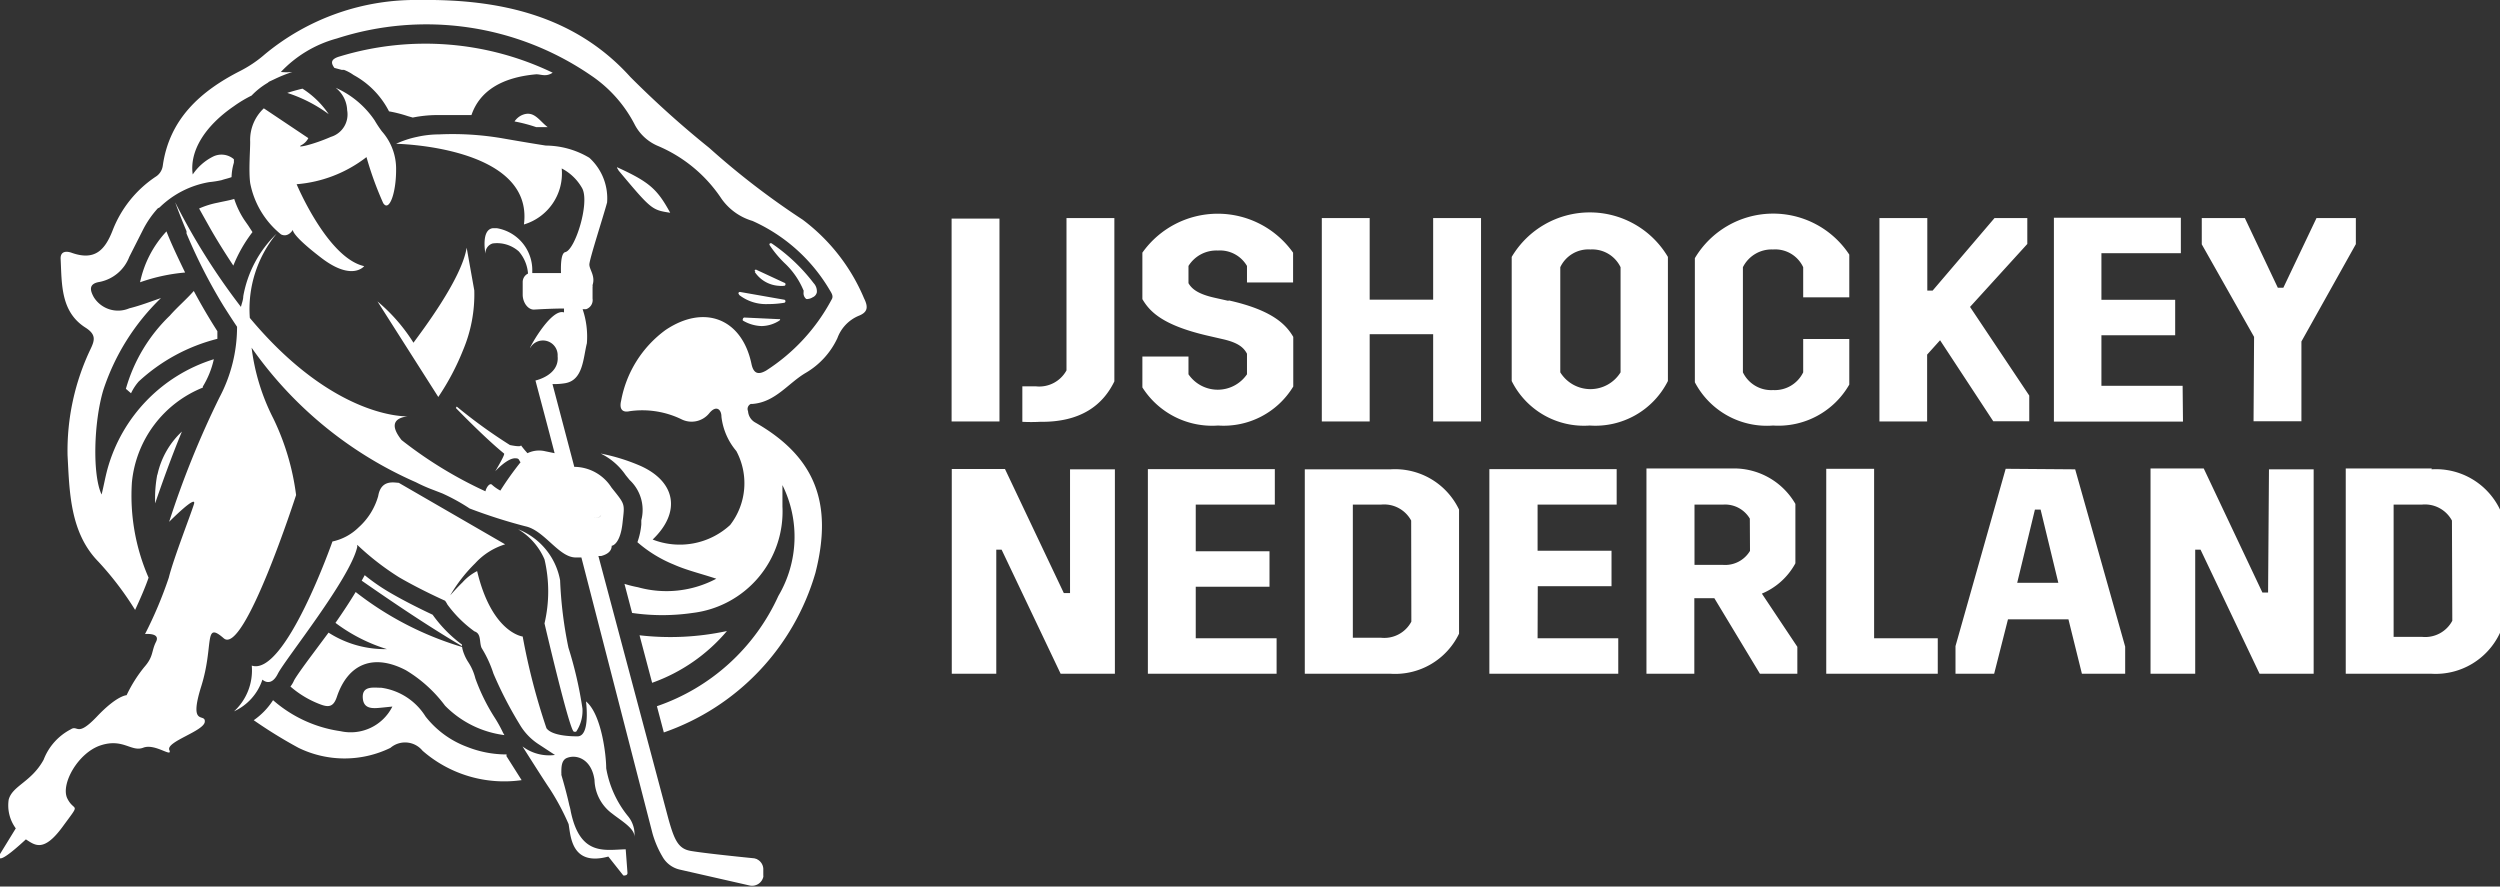 <svg id="Layer_1" data-name="Layer 1" xmlns="http://www.w3.org/2000/svg" width="141" height="50" viewBox="0 0 141 50"><rect x="0" y="0" width="141" height="50" fill="#333333" stroke="none"/><defs><style>.cls-1{fill:#fff;}</style></defs><title>logo</title><path class="cls-1" d="M45.27,12.39A43.82,43.82,0,0,1,40,8.34a54.58,54.58,0,0,1-4.45-4C32.42.87,28.17-.06,23.65,0a13.32,13.32,0,0,0-8.71,3.06A6.84,6.84,0,0,1,13.55,4c-2.24,1.14-4,2.71-4.37,5.35a.87.87,0,0,1-.42.63A6.43,6.43,0,0,0,6.35,13c-.43,1.1-1,1.72-2.3,1.26-.27-.1-.65-.12-.63.34.07,1.45,0,3,1.42,3.89.58.38.51.69.27,1.19a13.32,13.32,0,0,0-1.3,6c.11,2,.12,4.35,1.74,6a17.59,17.59,0,0,1,2.07,2.72c.27-.58.58-1.29.76-1.82a11.55,11.55,0,0,1-.94-5.38,6.42,6.42,0,0,1,4-5.34l0-.06a5,5,0,0,0,.62-1.54,9,9,0,0,0-6,6.2c-.13.48-.22,1-.33,1.43-.52-1.09-.45-4.07.1-5.9a12.71,12.71,0,0,1,3.25-5.18c-.59.2-1.18.43-1.79.58a1.61,1.61,0,0,1-2-.63c-.21-.38-.31-.76.33-.86a2.26,2.26,0,0,0,1.67-1.41l.8-1.58a5.49,5.49,0,0,1,.81-1.16L9,11.7a5.27,5.27,0,0,1,2.81-1.43,5.5,5.5,0,0,0,.69-.11c.17-.06.38-.1.56-.17a3.12,3.12,0,0,1,.13-.81,1.62,1.62,0,0,0,0-.2A1.07,1.07,0,0,0,12,8.84a3,3,0,0,0-1.13,1c-.19-1.3.66-2.71,2.32-3.85a7.09,7.09,0,0,1,1-.6,4.18,4.18,0,0,1,.91-.72l.07-.06.32-.15a7.7,7.7,0,0,1,1-.4,3.5,3.5,0,0,1-.65,0A6.78,6.78,0,0,1,19,2.17,16.4,16.4,0,0,1,33.34,4.26a7.45,7.45,0,0,1,2.47,2.79,2.63,2.63,0,0,0,1.27,1.17,8.08,8.08,0,0,1,3.62,3,3.27,3.27,0,0,0,1.74,1.24,9.6,9.6,0,0,1,4.35,3.89c.1.17.24.35.11.55a10.77,10.77,0,0,1-3.69,4c-.47.27-.72.15-.83-.39-.54-2.54-2.65-3.37-4.84-1.9a6.36,6.36,0,0,0-2.51,4c-.09.38,0,.69.49.58a5.07,5.07,0,0,1,2.9.45A1.28,1.28,0,0,0,40,23.31c.39-.48.69-.23.69.2a3.64,3.64,0,0,0,.84,1.93,3.85,3.85,0,0,1-.35,4.17,4.2,4.2,0,0,1-4.37.82c1.62-1.55,1.3-3.27-.7-4.16a10.87,10.87,0,0,0-2.23-.69,3.65,3.65,0,0,1,1.41,1.22l.22.27a2.31,2.31,0,0,1,.66,2.27l0,.24a4,4,0,0,1-.22,1A7.32,7.32,0,0,0,38,31.84c.72.32,1.49.5,2.4.8a6,6,0,0,1-4.42.48,6.49,6.49,0,0,1-.76-.19l.43,1.64a11.81,11.81,0,0,0,3.41,0,5.76,5.76,0,0,0,5.07-6V27.36a6.56,6.56,0,0,1-.23,6.25,11.68,11.68,0,0,1-6.85,6.22l.39,1.48a13.51,13.51,0,0,0,8.55-9c1-3.92,0-6.55-3.41-8.49a.79.79,0,0,1-.39-.63.31.31,0,0,1,.16-.41l.11,0c1.29-.11,2-1.18,3-1.76a4.45,4.45,0,0,0,1.77-1.95,2.17,2.17,0,0,1,1.18-1.25c.52-.2.58-.48.32-1A10.73,10.73,0,0,0,45.27,12.39ZM41,35.59h0a15.17,15.17,0,0,1-4.93.24h0l.71,2.68A9.83,9.83,0,0,0,41,35.59ZM13.79,12.42a4.92,4.92,0,0,1-.58-1.2c-.3.09-.62.14-.92.21a4.83,4.83,0,0,0-1.06.33q.35.63.69,1.23l.14.24c.36.61.73,1.19,1.1,1.75a8,8,0,0,1,1.08-1.89L14,12.72ZM29.42,6.5a1,1,0,0,0-.4.35,8.77,8.77,0,0,1,1.22.32l.65,0C30.4,6.8,30.11,6.19,29.42,6.5ZM19.17,3.18c-.57.16-.49.4-.31.65l.41.11.06,0,.07,0a2.35,2.35,0,0,1,.54.29,4.83,4.83,0,0,1,2,2.05A7.38,7.38,0,0,1,23,6.55l.28.08a7,7,0,0,1,1.37-.14h.51c.51,0,1,0,1.43,0,.46-1.35,1.7-2.13,3.66-2.3.27,0,.55.16.92-.09A16.57,16.57,0,0,0,19.17,3.18Zm-11.78,19a2.88,2.88,0,0,1,.43-.66,10.21,10.21,0,0,1,4.44-2.41V19l0-.32c-.5-.78-.94-1.54-1.33-2.27-.43.49-.93.91-1.35,1.39h0A9.22,9.22,0,0,0,7.1,21.93Zm2-9.13a6,6,0,0,0-1.49,2.87,10.31,10.31,0,0,1,2.54-.55C10,14.46,9.62,13.66,9.37,13ZM37.8,12v0c-.73-1.33-1.16-1.73-3-2.57,0,.07.07.13.09.19C36.74,11.83,36.77,11.84,37.8,12ZM20.57,32.44l-.17.31c1.84,1.28,3.71,2.54,5.65,3.69a.28.28,0,0,0,0-.09,7.51,7.51,0,0,1-1.65-1.68c-.47-.22-1.49-.71-2.43-1.26A11.15,11.15,0,0,1,20.57,32.44Zm-3,4.53c-.44.59-.93,1.27-1,1.44a1.44,1.44,0,0,1-.19.31,5.52,5.52,0,0,0,1.67,1c.49.19.76.15.95-.42.64-1.9,2.09-2.44,3.89-1.5a7.65,7.65,0,0,1,2.21,2,5.7,5.7,0,0,0,3.35,1.66,1.64,1.64,0,0,1-.12-.22,7.43,7.43,0,0,0-.42-.75,11,11,0,0,1-1.1-2.23,3,3,0,0,0-.39-.9,2.51,2.51,0,0,1-.24-.46,1.93,1.93,0,0,1-.12-.41,18.19,18.19,0,0,1-6-3.1q-.49.81-1.14,1.74a9.47,9.47,0,0,0,2.9,1.48,5.88,5.88,0,0,1-3.29-.93Zm-8.7-10.2a7.28,7.28,0,0,0-.12,1.62c.3-.88.88-2.53,1.51-4.05A4.67,4.67,0,0,0,8.88,26.77ZM28.57,42.6l0-.05a6,6,0,0,1-2.21-.42A5.33,5.33,0,0,1,24,40.41a3.51,3.51,0,0,0-2.49-1.62c-.43,0-1.08-.13-1.05.55s.58.62,1.08.57l.59-.06a2.63,2.63,0,0,1-2.92,1.39,7.35,7.35,0,0,1-3.81-1.75,4,4,0,0,1-1.09,1.13,26.33,26.33,0,0,0,2.53,1.56,5.92,5.92,0,0,0,5.18,0,1.27,1.27,0,0,1,1.81.16A7,7,0,0,0,29.42,44l-.86-1.36Zm14-27.26a1.76,1.76,0,0,0,1.36.78,1.36,1.36,0,0,0,.29,0,.08.08,0,0,0,.08-.1.07.07,0,0,0-.06-.07l-1.55-.72a.1.1,0,0,0-.12,0h0A.11.11,0,0,0,42.61,15.34Zm-.9,1.28a2.46,2.46,0,0,0,1.63.53,5.58,5.58,0,0,0,.91-.07.09.09,0,1,0,0-.18l-2.45-.43a.09.09,0,0,0-.11.05h0A.09.09,0,0,0,41.71,16.62ZM42,17.91h0a.09.09,0,0,0-.1.08.09.09,0,0,0,0,.09,2.18,2.18,0,0,0,1.06.31,1.9,1.9,0,0,0,1-.31A.1.1,0,0,0,44,18s0,0-.08,0Zm3.32-1.55a.8.8,0,0,1,0,.15.41.41,0,0,0,.15.35.23.23,0,0,0,.11,0,.58.58,0,0,0,.25-.09.4.4,0,0,0,.24-.28.67.67,0,0,0-.18-.52,10.16,10.16,0,0,0-2.35-2.23.1.1,0,0,0-.13,0,.08.08,0,0,0,0,.09,6.12,6.12,0,0,0,.83,1A4.42,4.42,0,0,1,45.31,16.36ZM30.71,31.55a7.9,7.9,0,0,1,0,3.61s1.4,6,1.65,6.1h0a.18.18,0,0,0,.14,0,2.11,2.11,0,0,0,.35-1.3,22.13,22.13,0,0,0-.79-3.43,23.06,23.06,0,0,1-.47-3.8,3.83,3.83,0,0,0-2.37-2.88h0A3.64,3.64,0,0,1,30.71,31.55Zm12,16.91-.16-.05c-1-.1-2.92-.3-3.6-.42s-.91-.58-1.25-1.8L33.75,31.36l.15,0c.35-.09.6-.27.6-.58h0c.08,0,.49-.16.61-1.28s.18-1-.62-2a2.51,2.51,0,0,0-2.1-1.17l-1.23-4.67a3.59,3.59,0,0,0,.73-.05h0c1-.18,1-1.41,1.21-2.25a4.8,4.8,0,0,0-.24-1.92h.19a.54.54,0,0,0,.37-.6c0-.17,0-.38,0-.63a.53.53,0,0,0,0-.13c.17-.52-.18-.87-.18-1.16s.76-2.62,1-3.5a3.09,3.09,0,0,0-1-2.52,4.84,4.84,0,0,0-2.46-.69c-1.09-.17-2.45-.41-2.45-.41a16.67,16.67,0,0,0-3.57-.22,5.75,5.75,0,0,0-1.24.14,5.44,5.44,0,0,0-1.18.39s7.78.13,7.21,4.55h0a3,3,0,0,0,2.13-3.16,2.8,2.8,0,0,1,1.15,1.11c.45.8-.39,3.49-.95,3.61-.21.05-.26.56-.24,1.18-.58,0-1.18,0-1.62,0v-.09a2.4,2.4,0,0,0-2-2.44H27.8c-.69.08-.42,1.44-.42,1.44v0a.57.57,0,0,1,.41-.58,1.85,1.85,0,0,1,1.47.45,2.14,2.14,0,0,1,.52,1.25.53.53,0,0,0-.3.48l0,.71c0,.44.3.86.65.84s1.06-.06,1.68-.06c0,.13,0,.22,0,.22-.8-.27-2.19,2.45-1.87,1.94a.83.83,0,0,1,1.51.53c.11,1.08-1.25,1.37-1.25,1.37.28,1.07.68,2.55,1.08,4.1l-.53-.11a1.5,1.5,0,0,0-1,.11,5.45,5.45,0,0,1-.38-.46c.09.15-.61,0-.61,0a29,29,0,0,1-3-2.17l-.05.08c.67.69,1.88,1.89,2.72,2.57.07.06-.5,1-.5,1s.71-.78,1.16-.73c.21,0,.17.12.27.22a17.86,17.86,0,0,0-1.14,1.6,2.39,2.39,0,0,1-.45-.31c-.15-.18-.36.17-.39.35a23.52,23.52,0,0,1-4.73-2.89C22,24,22.2,23.58,23,23.48c0,0-4.09.22-8.91-5.55a6.68,6.68,0,0,1,1.51-4.75,6.48,6.48,0,0,0-1.88,3.53c0,.21-.09.41-.13.6a36.8,36.8,0,0,1-3.71-5.9s.22.63.64,1.63v0l0,.13a30.29,30.29,0,0,0,2.09,4.09c.26.41.51.8.76,1.17a8.5,8.5,0,0,1-1,4,52,52,0,0,0-2.83,7s1.58-1.59,1.4-1-1.16,3.09-1.42,4.15a23.07,23.07,0,0,1-1.34,3.18s.89-.09.62.44-.13.82-.66,1.42a7.78,7.78,0,0,0-1,1.59s-.53,0-1.67,1.2-1.07.46-1.47.72a3.24,3.24,0,0,0-1.54,1.72C1.77,44.11.7,44.31.49,45.1a2.19,2.19,0,0,0,.4,1.62L0,48.17s-.43.92,1.46-.83c.51.33,1,.75,2.07-.71s.67-.79.27-1.59.6-2.58,1.87-3,1.74.39,2.41.13,1.67.6,1.47.13,1.95-1.06,2-1.59-.93.33-.2-2S11.47,35,12.62,36s4.08-8.08,4.08-8.08a13.94,13.94,0,0,0-1.28-4.31,12,12,0,0,1-1.23-4,22.18,22.18,0,0,0,9.27,7.59,8.92,8.92,0,0,0,1,.44l.49.19a11,11,0,0,1,1.54.85,29.9,29.9,0,0,0,3.13,1c1.07.22,1.87,1.72,2.81,1.76h.36L36.8,47a5.51,5.51,0,0,0,.56,1.31,1.5,1.5,0,0,0,1,.74l3.91.89a.65.65,0,0,0,.78-.48.29.29,0,0,0,0-.09l0-.3A.63.63,0,0,0,42.69,48.46ZM1,46.84H1l-.06.1Zm-.38.8A3,3,0,0,0,1,47.36,3,3,0,0,1,.59,47.64Zm.66-.49,0,0,0,0ZM30.51,28.2a.5.5,0,0,1-.15.14h0a.43.43,0,0,0,.16-.14l.19-.3C30.64,28,30.57,28.09,30.51,28.2Zm3.45.46a1.41,1.41,0,0,0,0-.18,1.54,1.54,0,0,1,0,.19c-.06.4,0,.55-.48.54C33.94,29.22,33.9,29.06,34,28.66ZM17.06,5c-.29.07-.58.15-.86.24a8.11,8.11,0,0,1,2.34,1.2A5.08,5.08,0,0,0,17.06,5Zm4.23,12,3.43,5.39,0,0a14,14,0,0,0,1.4-2.65,8.08,8.08,0,0,0,.63-3.36l-.43-2.41c-.29,1.79-2.56,4.75-3,5.36A9.85,9.85,0,0,0,21.29,17ZM14.11,8c0,.54-.09,1.62,0,2.32a4.91,4.91,0,0,0,1.74,2.9c.41.2.67-.26.67-.26s-.13.26,1.61,1.59,2.41.46,2.41.46c-2.07-.46-3.81-4.62-3.81-4.62a7.39,7.39,0,0,0,3.94-1.53,19,19,0,0,0,.94,2.59c.33.53.73-.53.73-1.86a3.18,3.18,0,0,0-.8-2.18,6.39,6.39,0,0,1-.41-.62,5.19,5.19,0,0,0-2.2-1.84,1.68,1.68,0,0,1,.65,1.27,1.32,1.32,0,0,1-.92,1.5c-1,.44-2,.66-1.67.47a.91.91,0,0,0,.4-.4L14.88,6.11A2.44,2.44,0,0,0,14.11,8ZM34.19,43.33c0-.75-.27-3.06-1.14-3.77h0s.2,1.5-.24,1.88a.36.36,0,0,1-.23.09c-.74,0-1.51-.11-1.76-.46a36.64,36.64,0,0,1-1.34-5.17s-1.74-.2-2.57-3.69a2.8,2.8,0,0,0-.82.63c-.36.35-.68.72-.7.74a8.69,8.69,0,0,1,1.41-1.81,3.8,3.8,0,0,1,1.69-1.07h0l-6-3.47c-.23,0-1-.22-1.16.75a3.74,3.74,0,0,1-1.11,1.77,3,3,0,0,1-1.47.79s-2.67,7.62-4.55,7a3.14,3.14,0,0,1-1,2.58,3,3,0,0,0,1.6-1.79s.47.47.87-.33,4.08-5.36,4.48-7.16a.36.36,0,0,1,0-.11,15,15,0,0,0,2.36,1.83c1.22.71,2.59,1.32,2.59,1.32a1.2,1.2,0,0,1,.13.21,6.84,6.84,0,0,0,1.53,1.52c.4.13.26.6.4.93a6.54,6.54,0,0,1,.67,1.45,21.91,21.91,0,0,0,1.47,2.85,3.34,3.34,0,0,0,1.07,1.13l.93.61a2.5,2.5,0,0,1-1.83-.48S30.67,44,31,44.48h0a13.66,13.66,0,0,1,1.07,2c.12.71.17,2.39,2.24,1.83l.84,1.06a.14.14,0,0,0,.11,0,.13.13,0,0,0,.13-.14l-.1-1.33.09,0c-1.18,0-2.65.48-3.19-2.14a2.44,2.44,0,0,0-.08-.34c-.13-.6-.31-1.24-.45-1.72a.29.29,0,0,0,0-.1c0-.33,0-.72.31-.85.54-.22,1.39.05,1.56,1.24a2.44,2.44,0,0,0,1,1.9c.49.39,1.29.84,1.25,1.32a1.6,1.6,0,0,0-.38-1.2A5.86,5.86,0,0,1,34.19,43.33Zm22.18-31h-2.7V23.77h2.7Zm6.48,9.21V12.3h-2.7v8.59a1.75,1.75,0,0,1-1.72.9h-.77v2a9.51,9.51,0,0,0,1,0C61,23.82,62.22,22.81,62.85,21.51Zm6.44-4.57-.8-.18c-.89-.2-1.27-.48-1.46-.82V15a1.85,1.85,0,0,1,1.66-.87,1.76,1.76,0,0,1,1.64.87v.93h2.6V14.25a5.21,5.21,0,0,0-8.5,0v2.62c.42.72,1.16,1.47,3.63,2.05l.91.21c.88.2,1.18.48,1.36.82v1.16a2,2,0,0,1-3.3,0v-1h-2.6v1.74A4.66,4.66,0,0,0,68.7,24a4.59,4.59,0,0,0,4.24-2.2V19C72.53,18.3,71.76,17.49,69.29,16.94Zm11.54-.07H77.25V12.3h-2.7V23.77h2.7V18.85h3.58v4.92h2.7V12.3h-2.7ZM89.66,24a4.58,4.58,0,0,0,4.41-2.51v-7a5.12,5.12,0,0,0-8.81,0v7A4.55,4.55,0,0,0,89.66,24ZM88,15.07a1.75,1.75,0,0,1,1.7-1,1.77,1.77,0,0,1,1.7,1V21A2,2,0,0,1,88,21ZM100,24a4.61,4.61,0,0,0,4.3-2.31V19.12h-2.6V21a1.78,1.78,0,0,1-1.7,1,1.77,1.77,0,0,1-1.7-1V15.07a1.81,1.81,0,0,1,1.7-1,1.74,1.74,0,0,1,1.7,1v1.7h2.6V14.36a5.14,5.14,0,0,0-8.71.2v7A4.58,4.58,0,0,0,100,24Zm14.45-.24V22.31l-3.34-5,3.23-3.55V12.3h-1.85L109,16.39h-.3V12.3H106V23.77h2.69V20l.73-.81,3,4.57Zm8.65-2h-4.58V18.91h4.16v-2h-4.16V14.28H123v-2h-7.16V23.78h7.28Zm4,2h2.7V19.26l3.07-5.49V12.3h-2.22l-1.87,3.93h-.31l-1.86-3.93h-2.43v1.48L127.13,19ZM60.35,33.45H60l-3.32-7h-3V38h2.51V31h.3l3.33,7h3.06V26.47H60.35Zm7.09-.36H71.6v-2H67.44V28.46H71.9v-2H64.74V38H72V36H67.44Zm11-6.62H73.59V38h4.84a4,4,0,0,0,3.86-2.26V28.74A4,4,0,0,0,78.43,26.47Zm1.16,8.59a1.73,1.73,0,0,1-1.7.91H76.3V28.46h1.59a1.73,1.73,0,0,1,1.7.9Zm7.13-2h4.16v-2H86.72V28.46h4.46v-2H84V38h7.27V36H86.72Zm14.53-1.3V28.42a4,4,0,0,0-3.48-2H92.86V38h2.7V33.74h1.13L99.26,38h2.11V36.48l-2-3A3.83,3.83,0,0,0,101.25,31.79Zm-2.56-.69a1.63,1.63,0,0,1-1.51.79H95.57V28.46h1.61a1.62,1.62,0,0,1,1.51.79Zm7-4.63H103V38h6.29V36h-3.59Zm7.42,0-2.83,10h0V38h2.18l.78-3.07h3.41l.76,3.07h2.44V36.47l-2.82-10Zm.65,6.43,1-4.13h.32l1,4.13Zm14.15.55h-.32l-3.31-7h-3V38h2.52V31h.3l3.33,7h3.05V26.47h-2.52Zm9.23-7H132.3V38h4.84A4,4,0,0,0,141,35.69V28.74A4,4,0,0,0,137.14,26.47Zm1.16,8.59a1.73,1.73,0,0,1-1.7.91H135V28.46h1.59a1.73,1.73,0,0,1,1.7.9Z"/></svg>